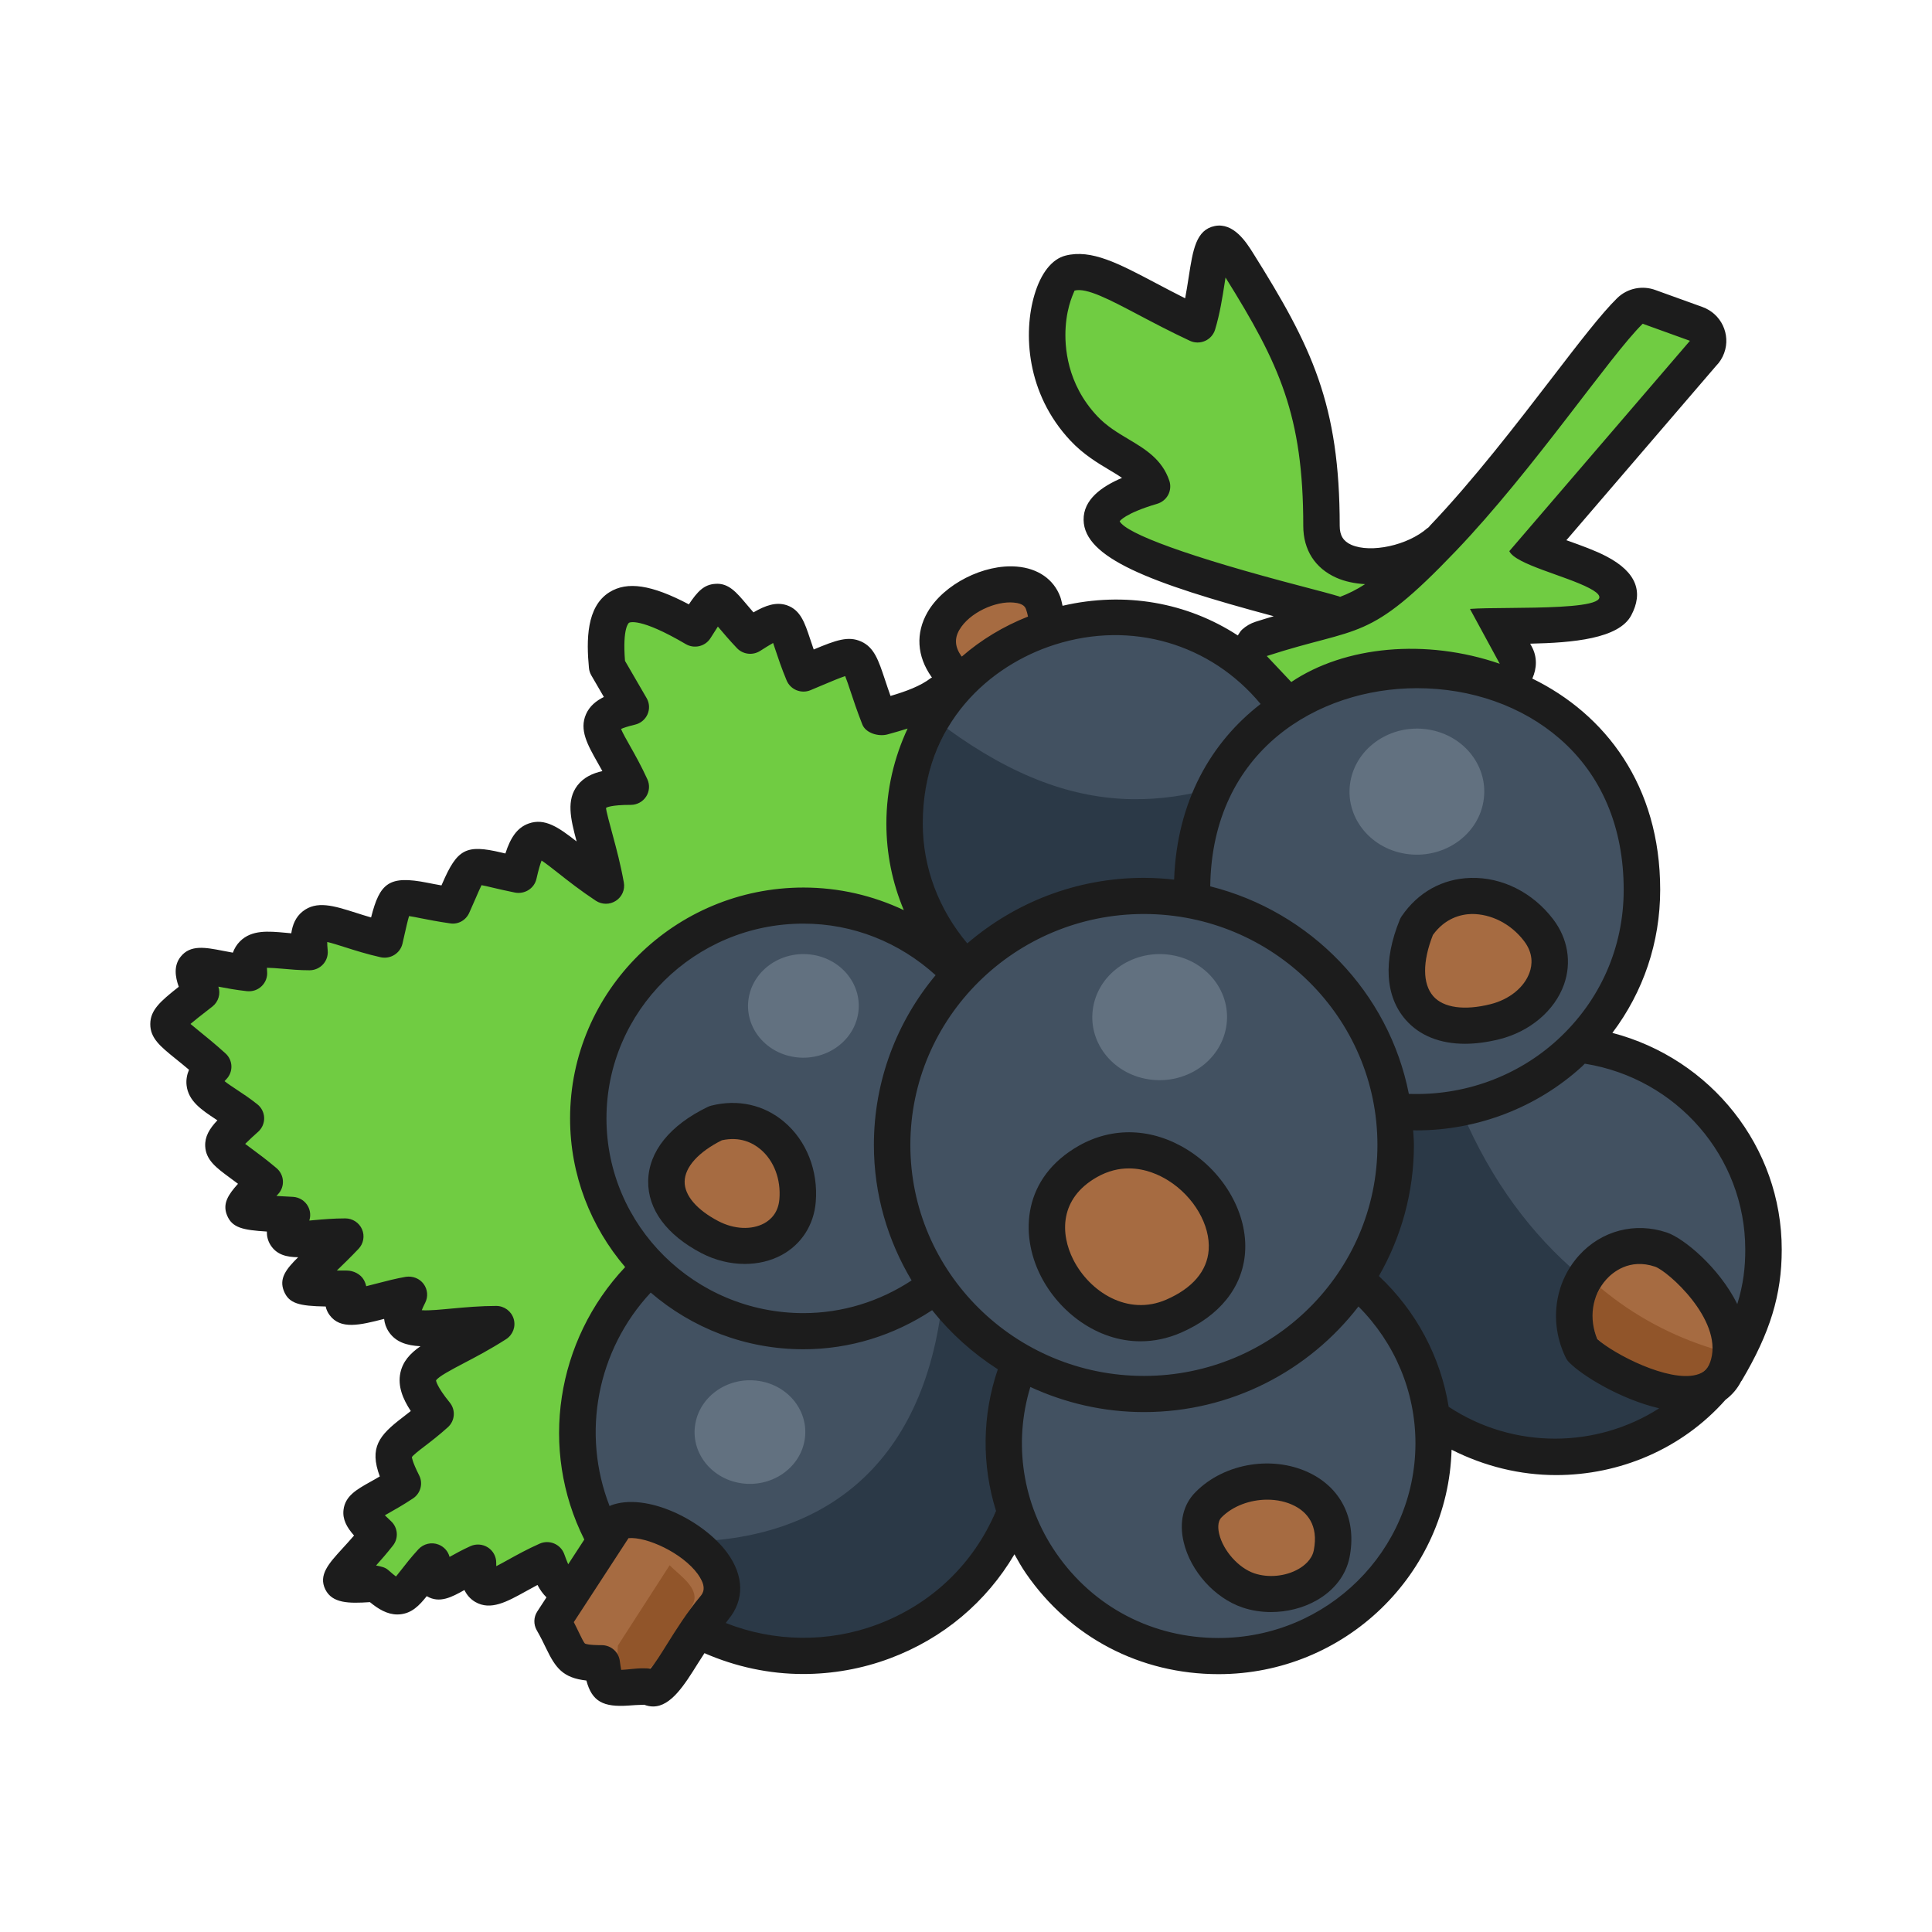 <svg id="Black_Currant" enable-background="new 0 0 450 450" height="512" viewBox="0 0 450 450" width="512" xmlns="http://www.w3.org/2000/svg"><g><g><g><path d="m225.678 157.883s-6.016-3.283-6.352-4.051c-4.516-10.286 6.349-23.098 19.278-18.293 4.809 1.792 3.274 8.343 5.975 12.672-7.159 3.034-11.923 6.232-18.901 9.672z" fill="#a66b41"/></g><g><path d="m336.31 125.545c4.51-3.493-28.512 16.013-28.512-3.011 0-27.17-6.016-39.79-19.573-61.383-7.463-11.891-5.814 3.037-9.281 14.464-14.779-6.904-23.388-13.557-29.705-11.967-4.911 1.236-10.327 21.745 3.189 36.159 6.092 6.495 13.832 7.322 15.902 13.543-38.506 11.421 27.729 25.142 29.19 25.595l15.39 4.741z" fill="#70cc42"/></g><g><g><path d="m310.522 144.908c31.33-8.661 49.526-51.932 70.944-72.955 3.671 1.324 13.747 6.065 17.419 7.393-14.022 16.331-26.519 31.856-40.547 48.191 1.406 3.014 8.6 4.142 14.282 6.969 7.928 3.94-.93 8.959-3.593 9.184-9.141.775-9.655.453-18.796 1.225-3.303 11.257 9.977 1.88 6.668 13.139-4.8-.915-34.025 15.767-38.825 14.852 2.879-5.989 5.753-11.988 8.632-17.98-13.689 4.823-27.375 9.646-41.064 14.469-3.73-3.204-4.385-13.274-8.112-16.481 13.527-.596 17.526-3.733 32.992-8.006z" fill="#70cc42"/></g></g><g><path d="m141.115 361.616c-9.676 7.957-9.597 12.151-13.692 1.815-10.661 4.718-16.092 11.31-16.092.558-8.103 3.689-10.728 7.816-10.728-.278-6.896 7.501-6.285 11.172-12.985 5.165-13.581 1.049-7.72-.962.564-11.45-7.363-6.875-3.853-5.563 5.647-11.868-4.773-9.448-1.122-8.337 7.623-16.197-9.848-12.125-.816-11.371 14.116-20.944-13.806 0-26.384 4.899-20.327-6.837-8.103 1.356-18.965 6.402-13.975-1.397-17.013 0-12.543.123-.848-12.148-10.129 0-17.34 3.312-12.42-5.028-14.072-.816-13.35-.12-6.352-7.679-10.228-8.652-13.227-6.82-4.376-14.797-6.644-5.3-12.911-6.565-7.624-12.023-12.005-10.862-14.464-8.211-2.824-17.314-4.391-9.336.196-5.671 11.155-4.469-.684-7.933 5.107-4.887 14.116-4.887-1.137-11.272 5.2-5.665 17.504-2.932 2.958-12.967 1.479-10.023 15.808-7.948 5.206-11.502 2.599-9.696 15.39-7.141 3.283-14.7 6.314-6.726 20.322 2.514-3.014-16.922-9.591-23.04 5.799-23.04-5.627-12.371-11.83-15.756 0-18.568-1.836-3.21-3.669-6.422-5.504-9.635 3.891-19.766.804-16.717 20.468-8.655 6.06-9.547 4.277-7.369 12.844 1.675 9.848-6.305 7.372-3.321 12.403 8.796 15.206-6.334 11.289-6.036 17.664 10.333 6.492-1.771 12.987-3.54 19.483-5.305 30.071 149.205 43.526 111.967-83.159 199.684z" fill="#70cc42"/></g><g><path d="m362.065 339.272c26.823 0 48.702-21.643 48.702-48.176s-21.88-48.176-48.702-48.176-48.702 21.64-48.702 48.176 21.88 48.176 48.702 48.176z" fill="#425161"/></g><g><path d="m399.996 314.311c-7.913 12.73-22.119 21.225-38.334 21.225-24.838 0-44.978-19.924-44.978-44.49 0-16.054 8.597-30.123 21.485-37.945 12.268 33.432 35.217 53.128 61.827 61.21z" fill="#2b3947"/></g><g><path d="m259.388 240.035c26.823 0 48.702-21.643 48.702-48.176s-21.88-48.179-48.702-48.179-48.702 21.643-48.702 48.179 21.879 48.176 48.702 48.176z" fill="#425161"/></g><g><path d="m304.085 175.15c2.09 5.215 3.236 10.9 3.236 16.846 0 9.132-2.704 17.641-7.363 24.782-21.394 5.837-51.067 13.777-60.766 15.589-14.545-7.717-24.437-22.897-24.437-40.371 0-8.094 2.122-15.697 5.849-22.295 31.216 22.71 55.296 19.317 83.481 5.449z" fill="#2b3947"/></g><g><path d="m187.128 385.776c29.079 0 52.794-23.458 52.794-52.219s-23.715-52.219-52.794-52.219c-29.076 0-52.792 23.458-52.792 52.219s23.713 52.219 52.792 52.219z" fill="#425161"/></g><g><path d="m219.899 298.544c9.611 8.787 15.63 21.362 15.63 35.332 0 26.565-21.771 48.1-48.632 48.1-10.465 0-20.158-3.271-28.091-8.834l1.482-14.063c33.458-.523 56.627-19.804 59.611-60.535z" fill="#2b3947"/></g><g><path d="m283.822 385.776c27.6 0 50.111-22.271 50.111-49.573s-22.511-49.57-50.111-49.57-50.114 22.268-50.114 49.57c0 27.301 22.514 49.573 50.114 49.573z" fill="#425161"/></g><g><path d="m187.128 310.102c27.6 0 50.114-22.271 50.114-49.573s-22.514-49.57-50.114-49.57c-27.603 0-50.114 22.268-50.114 49.57s22.511 49.573 50.114 49.573z" fill="#425161"/></g><g><path d="m331.934 259.409c28.872 0 52.423-23.294 52.423-51.856 0-28.559-23.549-51.853-52.423-51.853-28.875 0-52.423 23.294-52.423 51.853.002 28.562 23.551 51.856 52.423 51.856z" fill="#425161"/></g><g><path d="m143.737 354.63c-5.007 7.679-10.012 15.358-15.016 23.04-1.479 5.849 2.941 9.775 11.432 9.775 1.011 7.808 1.961 5.446 10.868 5.446 3.724 2.254 6.527-11.792 15.384-18.363-4.682-11.582-9.517-18.045-22.668-19.898z" fill="#a66b41"/></g><g><path d="m143.913 383.291c-.64 8.194 2.096 6.25 5.723 5.393 2.607 1.581 7.977-8.208 11.684-14.946 1.999-3.636-3.136-6.881-5.349-9.155z" fill="#91552a"/></g><g><path d="m290.756 370.473c7.878 2.678 17.963-1.172 19.418-8.521 3.391-17.197-18.685-21.584-28.699-11.406-5.247 5.256.786 17.048 9.281 19.927z" fill="#a66b41"/></g><g><path d="m368.502 314.408c4.993 5.136 29.997 18.43 34.136 3.347 3.312-12.075-11.391-25.174-15.756-26.659-13.338-4.537-24.82 10.006-18.38 23.312z" fill="#a66b41"/></g><g><path d="m372.118 311.847c3.844 3.952 23.572 15.709 26.755 4.098.111-.418-.061-1.418 0-1.839-9.401-2.914-18.243-7.588-26.083-14.133-2.145 3.549-2.867 7.332-.672 11.874z" fill="#91552a"/></g><g><path d="m327.356 218.202c-6.633 16.226 1.634 26.331 18.188 22.222 10.614-2.637 16.516-13.069 10.193-21.339-7.381-9.652-21.325-11.222-28.381-.883z" fill="#a66b41"/></g><g><path d="m266.441 324.735c32.3 0 58.644-26.057 58.644-58.009 0-31.95-26.343-58.009-58.644-58.009s-58.647 26.06-58.647 58.009c.004 31.952 26.347 58.009 58.647 58.009z" fill="#425161"/></g><g><path d="m273.387 306.585c28.533-12.45 1.897-48.421-19.971-36.042-22.403 12.687-1.339 45.341 19.971 36.042z" fill="#a66b41"/></g><g><path d="m166.684 261.654c-14.744 7.153-15.349 19.225-1.324 26.545 8.994 4.697 19.611 1.102 20.409-8.503.935-11.219-7.729-20.863-19.085-18.042z" fill="#a66b41"/></g><g><path d="m272.708 222.426c8.547 1.33 14.312 8.895 12.876 16.896-1.435 7.998-9.524 13.4-18.074 12.07-8.547-1.33-14.312-8.895-12.876-16.893 1.436-8.001 9.527-13.403 18.074-12.073z" fill="#627180"/></g><g><path d="m332.621 169.906c8.547 1.33 14.312 8.895 12.876 16.896-1.435 7.998-9.526 13.4-18.074 12.07-8.547-1.33-14.312-8.895-12.879-16.893 1.438-7.998 9.529-13.403 18.077-12.073z" fill="#627180"/></g><g><path d="m189.259 222.388c7.024 1.096 11.763 7.314 10.585 13.885-1.181 6.571-7.828 11.014-14.852 9.921s-11.76-7.311-10.582-13.882c1.178-6.574 7.828-11.017 14.849-9.924z" fill="#627180"/></g><g><path d="m176.807 321.654c7.024 1.096 11.763 7.314 10.585 13.885-1.181 6.571-7.828 11.014-14.849 9.921-7.024-1.093-11.76-7.311-10.582-13.882 1.174-6.577 7.821-11.02 14.846-9.924z" fill="#627180"/></g></g><g fill="#1c1c1c"><path d="m375.555 240.579c7.208-9.562 11.134-21.073 11.134-33.338 0-24.379-12.847-40.918-29.792-49.193 1.067-2.309 1.199-5.007-.108-7.416l-.383-.707c9.936-.216 20.643-1.143 23.54-6.597 2.812-5.291 1.415-9.991-5.817-13.759-2.558-1.339-5.776-2.49-8.986-3.639-.105-.038-.208-.073-.307-.102l34.847-40.579c.821-.827 1.479-1.842 1.906-3.008 1.593-4.355-.681-9.167-5.075-10.745l-10.868-3.92c-3.014-1.14-6.559-.514-8.997 1.885-3.654 3.587-8.81 10.292-15.054 18.424-8.237 10.719-18.468 24.04-28.638 34.674l.018.018c-.006.006-.012.012-.018.018-.117.12-.205.205-.322.324-.056.044-.123.056-.175.099-4.56 4.013-13.166 5.87-17.717 3.876-1.865-.83-2.695-2.187-2.695-4.402 0-28.307-6.478-41.719-20.216-63.604-1.567-2.496-4.519-7.103-8.883-6.247-4.367.883-5.089 5.51-6.08 11.915-.246 1.57-.506 3.248-.824 4.923-2.461-1.236-4.724-2.435-6.82-3.537-8.72-4.607-15.031-7.939-21.035-6.413-3.157.798-5.732 4.043-7.243 9.135-2.604 8.769-1.979 22.926 8.375 33.964 3.031 3.239 6.419 5.25 9.135 6.869 1.122.666 2.087 1.251 2.888 1.806-4.765 2.032-9.032 5.066-8.951 9.813.146 8.758 15.145 14.619 44.282 22.412-1.374.412-2.654.778-4.238 1.292v.003c-1.137.365-2.216.976-3.151 1.836-.427.395-.649.897-.976 1.348-11.821-7.702-26.317-10.284-40.818-6.91-.175-.716-.307-1.479-.55-2.128-1.52-4.049-5.194-6.597-10.091-6.998-7.694-.658-17.033 4.107-20.78 10.567-2.847 4.917-2.523 10.292.889 15.113.023.035.085.105.12.152-.085.058-.187.07-.272.134-2.414 1.868-5.826 3.11-9.389 4.16-.514-1.438-.932-2.707-1.304-3.821-1.5-4.513-2.493-7.498-5.554-8.866-2.982-1.333-5.799-.324-11.032 1.868-.324-.93-.605-1.769-.856-2.523-1.236-3.721-2.216-6.665-5.364-7.77-2.54-.877-5.075.061-7.813 1.646-.614-.702-1.146-1.333-1.625-1.9-2.333-2.768-4.195-5.004-7.296-4.741-2.596.175-4.089 1.733-6.124 4.773-8.711-4.589-14.347-5.425-18.512-2.821-5.379 3.373-5.37 11.207-4.759 17.656.056.59.237 1.158.532 1.675l2.941 5.063c-1.836.909-3.338 2.154-4.154 4.002-1.616 3.666.324 7.097 2.786 11.444.324.573.666 1.181 1.02 1.821-2.336.514-4.379 1.497-5.779 3.303-2.64 3.405-1.666 7.7-.219 13.081-4.203-3.286-7.395-5.51-11.149-4.186-2.73.956-4.285 3.379-5.443 6.989-.345-.079-.678-.155-.988-.231-8.173-1.926-10.219-.848-13.695 7.203l-.208.462c-1.239-.213-2.318-.43-3.262-.614-8.971-1.789-11.099.044-13.131 8.077-1.277-.368-2.467-.745-3.56-1.096-5.098-1.619-9.126-2.9-12.4-.289-1.619 1.298-2.35 3.131-2.625 5.075-.453-.044-.897-.088-1.327-.12-4.06-.377-7.878-.71-10.59 1.961-.816.804-1.345 1.728-1.69 2.672-.851-.155-1.64-.307-2.362-.444-4.06-.786-7.55-1.464-9.813 1.403-1.64 2.078-1.274 4.627-.427 6.992-4.396 3.449-6.603 5.457-6.635 8.65-.029 3.321 2.336 5.229 5.922 8.129.903.728 1.935 1.558 3.101 2.549-.444 1.044-.722 2.26-.57 3.601.409 3.707 3.534 5.767 6.837 7.948.111.079.225.146.342.222-1.874 1.985-2.949 3.8-2.838 6.057.161 3.207 2.604 5.004 5.7 7.29.588.43 1.236.909 1.938 1.438-2.28 2.531-3.657 4.627-2.561 7.325 1.193 2.944 3.701 3.449 9.281 3.8-.02 1.061.219 2.157.88 3.183 1.418 2.207 3.68 2.78 6.41 2.797-2.859 2.806-4.496 4.987-3.318 7.887 1.175 2.9 3.534 3.484 9.731 3.592.143.675.427 1.35.912 2.002 2.523 3.423 7.01 2.353 12.698.883.111 1.044.453 2.078 1.12 3.055 1.599 2.336 4.133 3.157 7.352 3.312-2.423 1.675-4.133 3.557-4.692 6.229-.64 3.072.57 6.042 2.432 8.866-.725.582-1.4 1.096-2.014 1.567-5.335 4.089-7.714 6.922-5.203 13.666-.833.497-1.599.924-2.277 1.298-3.101 1.745-5.779 3.242-6.171 6.46-.272 2.216.731 4.063 2.45 6.007-1.02 1.181-1.961 2.207-2.783 3.107-3.11 3.405-5.569 6.101-3.905 9.453 1.608 3.233 5.434 3.286 10.383 2.952 1.926 1.584 4.008 2.873 6.393 2.873.19 0 .386-.009.579-.026 2.786-.249 4.502-2.026 6.267-4.241.029.018.061.035.091.053 2.914 1.684 5.726.181 8.685-1.479.544 1.12 1.348 2.096 2.526 2.78 3.572 2.07 7.363-.035 11.768-2.473.848-.471 1.754-.973 2.724-1.488.567 1.117 1.28 2.081 2.09 2.891l-2.14 3.286c-.859 1.315-.906 3.005-.126 4.364.959 1.666 1.619 3.046 2.169 4.186 2.216 4.61 3.917 6.922 9.398 7.536 1.301 4.914 3.952 6.247 9.851 5.826.997-.07 2.189-.164 3.628-.187.713.272 1.4.403 2.061.403 4.163 0 7.328-5.066 10.409-10.003.479-.769 1.038-1.611 1.552-2.417 7.273 3.177 15.095 4.858 22.97 4.858 6.849 0 13.718-1.207 20.231-3.645 12.417-4.642 22.458-13.142 29-24.241.839 1.508 1.692 3.017 2.686 4.458 10.272 14.905 26.615 23.461 44.841 23.461 29.468 0 53.476-23.326 54.288-52.277 7.705 3.902 16.039 5.911 24.341 5.911 14.741 0 29.26-6.016 39.462-17.533 1.5-1.128 2.748-2.54 3.642-4.309.032-.05.082-.073.111-.12 6.635-11.166 9.345-20.02 9.345-30.555.013-23.993-16.562-44.496-39.447-50.479zm-114.761-119.161c.012-.018 1.122-1.818 8.752-4.081 1.096-.324 2.017-1.079 2.549-2.084.526-1.008.626-2.186.269-3.265-1.672-5.019-5.668-7.401-9.532-9.705-2.493-1.482-5.072-3.017-7.29-5.381-7.08-7.55-7.632-16.235-7.328-20.74.351-5.3 2.052-8.246 2.072-8.48 2.792-.737 8.167 2.105 14.943 5.68 3.476 1.833 7.41 3.908 11.909 6.01 1.114.526 2.409.535 3.537.038s1.982-1.462 2.341-2.631c1.12-3.698 1.719-7.545 2.245-10.95.061-.377.12-.778.187-1.19 12.581 20.161 18.109 32.143 18.109 57.849 0 5.58 2.739 9.866 7.714 12.078 1.988.88 4.274 1.353 6.688 1.491-2.017 1.307-3.899 2.233-5.84 2.964-.056-.02-.094-.067-.152-.085-1.815-.555-4.776-1.333-8.41-2.286-26.864-7.007-41.235-12.371-42.763-15.232zm78.298 6.924c18.141-18.977 35.881-45.437 43.522-52.935 3.671 1.321 7.34 2.648 11.008 3.973-14.022 16.331-28.05 32.663-42.075 48.994 1.435 3.078 13.081 5.718 18.632 8.617 11.044 5.753-20.018 4.186-27.796 4.841l6.939 12.774c-17.235-5.943-36.121-4.133-48.559 4.25l-5.709-6.054c21.928-7.131 23.448-2.91 44.038-24.46zm-9.067 31.95c12.698 0 24.507 4.171 33.239 11.748 9.769 8.471 14.925 20.646 14.925 35.2 0 13.441-5.478 25.846-15.428 34.952-9.366 8.568-21.827 13.058-34.613 12.593-4.651-23.628-22.862-42.458-46.261-48.34.421-31.686 25.133-46.153 48.138-46.153zm-106.583-13.566c2.341-4.051 8.521-6.808 12.71-6.369 2.318.187 2.686 1.172 2.824 1.535.181.485.322 1.044.471 1.716-5.785 2.295-10.95 5.431-15.396 9.301-.018.003-.105-.061-.111-.05-1.518-2.152-1.676-4.099-.498-6.133zm22.219 3.432c17.889-5.703 36.337-.21 47.96 13.812-11.494 8.878-19.497 22.587-20.146 40.912-2.312-.257-4.654-.415-7.036-.415-15.732 0-30.096 5.785-41.137 15.267-6.6-7.869-10.371-17.574-10.371-27.91-.001-23.517 15.871-36.946 30.73-41.666zm-27.738 76.98c-8.977 10.76-14.376 24.543-14.376 39.55 0 11.523 3.242 22.286 8.784 31.549-7.495 4.914-16.115 7.612-25.203 7.612-25.294 0-45.87-20.345-45.87-45.355 0-25.019 20.576-45.364 45.87-45.364 11.576 0 22.33 4.347 30.795 12.008zm-86.498 134.841c-.398-1.105-1.245-1.994-2.333-2.455-1.093-.462-2.315-.453-3.4.026-2.797 1.242-5.253 2.593-7.36 3.765-.886.488-1.882 1.044-2.742 1.479-.009-.248-.012-.532-.012-.839 0-1.429-.734-2.762-1.953-3.54-1.219-.772-2.757-.874-4.063-.281-1.882.856-3.484 1.736-4.847 2.499-.336-1.298-1.283-2.379-2.578-2.873-1.628-.64-3.493-.187-4.674 1.087-1.707 1.856-2.982 3.49-4.016 4.826-.392.497-.839 1.07-1.213 1.523-.4-.298-.968-.754-1.763-1.465-.789-.719-1.728-.856-2.876-1.096 1.193-1.324 2.526-2.865 3.932-4.645 1.35-1.71 1.166-4.16-.427-5.656-.605-.555-1.079-1.017-1.459-1.394.254-.146.506-.289.742-.421 1.567-.883 3.525-1.985 5.817-3.508 1.774-1.181 2.388-3.484 1.429-5.373-1.663-3.286-1.675-4.195-1.698-4.227.243-.462 1.736-1.602 2.938-2.523 1.502-1.146 3.329-2.549 5.443-4.449 1.663-1.497 1.862-4.013.453-5.75-3.145-3.867-3.183-5.133-3.204-5.133h-.003c.436-.874 3.753-2.61 6.419-4.013 2.824-1.47 6.185-3.242 9.904-5.621 1.581-1.017 2.298-2.935 1.766-4.724s-2.189-3.022-4.072-3.022c-3.601 0-7.121.316-10.281.605-2.315.205-5.273.532-7.053.395.161-.43.409-.991.786-1.719.731-1.421.588-3.122-.362-4.405-.947-1.277-2.517-1.882-4.13-1.657-2.178.368-4.54.973-6.773 1.558-.734.196-1.608.421-2.461.631-.108-.506-.298-1-.552-1.464-.748-1.342-2.417-2.181-3.964-2.181-.807 0-1.584 0-2.336 0 1.464-1.403 3.172-3.072 5.063-5.057 1.16-1.216 1.482-3.005.813-4.554-.672-1.54-2.207-2.54-3.899-2.54-2.695 0-5.2.222-7.346.412-.327.035-.681.061-1.041.094.36-1.079.263-2.277-.289-3.303-.699-1.292-2.02-2.131-3.493-2.216l-2.976-.164c-.298-.018-.596-.035-.894-.053l.398-.43c.78-.839 1.184-1.961 1.111-3.099-.07-1.137-.605-2.198-1.482-2.944-2.315-1.961-4.277-3.405-5.832-4.554-.497-.36-1.02-.745-1.476-1.096.932-.941 2.26-2.14 3.037-2.832.915-.83 1.421-2.011 1.386-3.242-.038-1.225-.614-2.379-1.581-3.148-1.725-1.377-3.42-2.499-4.928-3.49-.889-.59-2.02-1.333-2.716-1.9.111-.129.251-.272.415-.453.795-.813 1.219-1.918 1.184-3.046-.038-1.137-.535-2.207-1.383-2.97-2.476-2.242-4.557-3.917-6.206-5.256-.661-.541-1.365-1.105-1.944-1.602.994-.856 2.479-2.011 3.932-3.139l1.166-.909c1.418-1.114 1.961-2.97 1.4-4.636 1.865.36 4.095.772 6.65 1.052 1.304.129 2.526-.289 3.435-1.172.912-.883 1.377-2.113 1.269-3.37-.035-.377-.044-.675-.044-.909 1.029.018 2.432.12 3.598.222 1.874.172 3.999.36 6.329.36 1.201 0 2.344-.506 3.148-1.386.804-.883 1.196-2.061 1.076-3.242-.088-.856-.111-1.488-.108-1.961 1.122.257 2.713.763 4.072 1.198 2.397.763 5.2 1.652 8.386 2.362 2.262.488 4.551-.918 5.072-3.183l.433-1.918c.386-1.701.778-3.449 1.096-4.493.725.102 1.719.298 2.634.488 1.789.351 4.034.795 6.89 1.207 1.9.324 3.709-.719 4.487-2.438l1.567-3.557c.468-1.087.95-2.198 1.304-2.9.696.129 1.698.36 2.613.582 1.391.324 3.093.728 5.191 1.146 2.268.421 4.493-.973 4.99-3.215.482-2.157.889-3.467 1.193-4.25 1.07.71 2.584 1.9 3.873 2.917 2.353 1.856 5.218 4.107 8.755 6.443 1.412.932 3.248.95 4.677.018 1.421-.915 2.154-2.593 1.856-4.241-.757-4.241-1.725-7.831-2.531-10.821-.731-2.678-1.634-6.016-1.619-6.589.102-.07 1.128-.693 5.77-.693 1.444 0 2.786-.728 3.566-1.926.78-1.199.894-2.713.301-4.013-1.421-3.122-2.873-5.697-4.089-7.851-.751-1.324-1.646-2.906-2.055-3.891.552-.246 1.54-.596 3.265-1.006 1.301-.307 2.371-1.201 2.906-2.412.532-1.21.459-2.602-.199-3.747l-5.048-8.693c-.623-7.799.912-8.857.924-8.869.096-.056 2.45-1.374 13.224 4.958 1.982 1.166 4.54.555 5.759-1.377l.488-.766c.418-.664.842-1.333 1.236-1.938.056.07.111.132.17.202 1.084 1.28 2.452 2.9 4.268 4.817 1.403 1.479 3.671 1.754 5.402.655 1.251-.804 2.262-1.421 3.028-1.85.178.514.368 1.093.55 1.637.623 1.874 1.409 4.233 2.593 7.077.433 1.035 1.26 1.859 2.306 2.289 1.055.424 2.227.43 3.265-.012l2.815-1.184c1.988-.839 4.025-1.698 5.253-2.093.36.874.804 2.216 1.213 3.449.681 2.058 1.54 4.636 2.777 7.805.78 2.011 3.733 2.888 5.832 2.339 1.485-.403 3.09-.865 4.721-1.377-3.137 6.735-4.946 14.198-4.946 22.146 0 7.027 1.406 13.844 4.063 20.149-7.205-3.405-15.124-5.262-23.373-5.262-29.974 0-54.361 24.127-54.361 53.783 0 13.183 4.841 25.256 12.83 34.618-16.086 17.059-20.085 42.426-9.515 63.464l-3.753 5.759c-.263-.605-.553-1.347-.921-2.37zm31.704 9.83c-3.204 3.85-5.759 7.948-7.813 11.234-1.213 1.944-2.795 4.484-3.797 5.63-2.262-.257-4.233.085-5.709.196-.362.026-.757.061-1.12.079-.091-.462-.199-1.128-.324-2.078-.272-2.105-2.072-3.68-4.212-3.68-3.174 0-3.809-.316-3.899-.377-.278-.213-.924-1.558-1.394-2.531-.351-.737-.742-1.549-1.213-2.455l12.745-19.562c4.203-.377 12.511 3.405 16.133 8.36 2.299 3.158 1.115 4.579.603 5.184zm68.857-19.912c-5.174 12.341-15.007 21.754-27.688 26.492-11.412 4.277-24.054 4.069-35.253-.362.228-.284.406-.582.64-.862 3.724-4.484 3.625-10.111-.281-15.46-5.551-7.606-18.91-14.244-27.205-11.038-.082.032-.12.126-.199.161-6.638-16.951-2.952-36.314 9.564-49.76 9.544 8.199 21.961 13.201 35.563 13.201 10.816 0 21.079-3.227 29.985-9.105 4.297 5.381 9.465 10.035 15.303 13.771-3.682 10.767-3.761 22.269-.429 32.962zm-19.947-85.209c0-29.664 24.402-53.8 54.399-53.8s54.393 24.136 54.393 53.8-24.399 53.791-54.393 53.791-54.399-24.124-54.399-53.791zm71.783 114.835c-15.376 0-29.161-7.203-37.825-19.781-7.881-11.435-9.988-25.647-6.01-38.69 8.053 3.712 16.995 5.849 26.451 5.849 20.38 0 38.474-9.681 49.974-24.595 8.46 8.462 13.274 19.851 13.274 31.856 0 25.013-20.57 45.361-45.864 45.361zm114.721-64.917c-.57 2.07-1.608 3.157-3.455 3.619-6.513 1.701-19.073-4.765-23.037-8.316-2.046-4.8-1.26-10.181 2.072-13.888 1.409-1.576 5.346-5.031 11.386-2.987 2.978 1.028 15.597 12.236 13.034 21.572zm6.106-12.862c-4.265-8.594-12.502-15.349-16.387-16.662-7.41-2.505-15.265-.462-20.491 5.346-5.761 6.416-6.98 15.744-3.093 23.759.19.403.45.772.76 1.087 3.043 3.145 12.102 8.673 21.02 10.745-14.507 9.301-33.821 9.67-49.027-.351-.003-.003-.006-.003-.009-.003-1.877-11.605-7.539-22.283-16.25-30.45 5.168-9.03 8.155-19.433 8.155-30.529 0-1.155-.111-2.286-.175-3.426.249.003.497.029.745.029 14.253 0 28.117-5.314 38.62-14.923.216-.196.398-.418.608-.614 21.4 3.4 37.381 21.687 37.381 43.303.008 4.054-.427 8.079-1.857 12.689z"/><path d="m305.517 343.317c-8.638-4.475-20.278-2.663-27.062 4.227-2.873 2.882-3.85 7.015-2.751 11.652 1.602 6.77 7.226 13.023 13.674 15.212 2.119.719 4.393 1.07 6.676 1.07 3.718 0 7.477-.932 10.652-2.748 4.113-2.353 6.82-5.905 7.632-10.02 1.659-8.413-1.641-15.66-8.821-19.393zm.489 17.779c-.45 2.277-2.414 3.707-3.546 4.347-3.005 1.736-7.056 2.122-10.327 1.008-3.654-1.242-7.238-5.27-8.164-9.182-.234-.991-.479-2.806.544-3.835 2.634-2.678 6.7-4.133 10.661-4.133 2.263 0 4.487.471 6.402 1.465 2.676 1.391 5.616 4.317 4.43 10.33z"/><path d="m341.212 243.116c2.488 0 5.165-.351 7.989-1.052 7.135-1.771 12.914-6.656 15.083-12.756 1.83-5.159.906-10.696-2.531-15.206-4.75-6.22-11.868-9.822-19.211-9.617-6.548.172-12.257 3.338-16.068 8.924-.164.24-.31.506-.424.778-3.923 9.591-3.429 17.89 1.374 23.359 3.229 3.679 7.991 5.57 13.788 5.57zm-7.457-25.352c2.824-3.891 6.445-4.809 9.018-4.879 4.493-.026 9.106 2.233 12.207 6.299 2.195 2.873 1.918 5.571 1.286 7.325-1.228 3.476-4.724 6.305-9.132 7.393-6.057 1.514-10.927.839-13.303-1.874-2.502-2.858-2.529-8.035-.076-14.264z"/><path d="m289.996 291.783c.666-8.916-4.715-18.541-13.385-23.958-8.158-5.098-17.372-5.457-25.303-.973-13.058 7.393-13.867 20.579-8.883 30.374 4.253 8.351 13.099 15.189 23.227 15.189 3.063 0 6.241-.623 9.445-2.017 9.003-3.932 14.294-10.547 14.899-18.615zm-39.989 1.654c-3.087-6.065-3.262-14.315 5.516-19.275 2.599-1.47 5.113-2.017 7.41-2.017 3.879 0 7.144 1.549 9.144 2.797 5.995 3.747 9.877 10.424 9.445 16.223-.368 4.896-3.771 8.883-9.848 11.535-9.027 3.938-17.881-1.838-21.667-9.263z"/><path d="m165.652 257.527c-.289.079-.567.172-.833.307-8.825 4.277-13.739 10.406-13.844 17.258-.099 6.597 4.306 12.561 12.406 16.788 3.21 1.675 6.709 2.514 10.085 2.514 3.072 0 6.048-.693 8.62-2.087 4.586-2.499 7.471-6.983 7.916-12.312.608-7.317-2.151-14.315-7.378-18.714-4.718-3.971-10.76-5.312-16.972-3.754zm12.35 27.404c-2.938 1.593-7.027 1.403-10.661-.497-5.054-2.637-7.922-5.998-7.875-9.217.053-3.388 3.204-6.887 8.667-9.626 4.271-.941 7.235.623 8.997 2.105 3.145 2.645 4.791 6.983 4.405 11.611-.265 3.204-2.065 4.817-3.533 5.624z"/></g></g></svg>